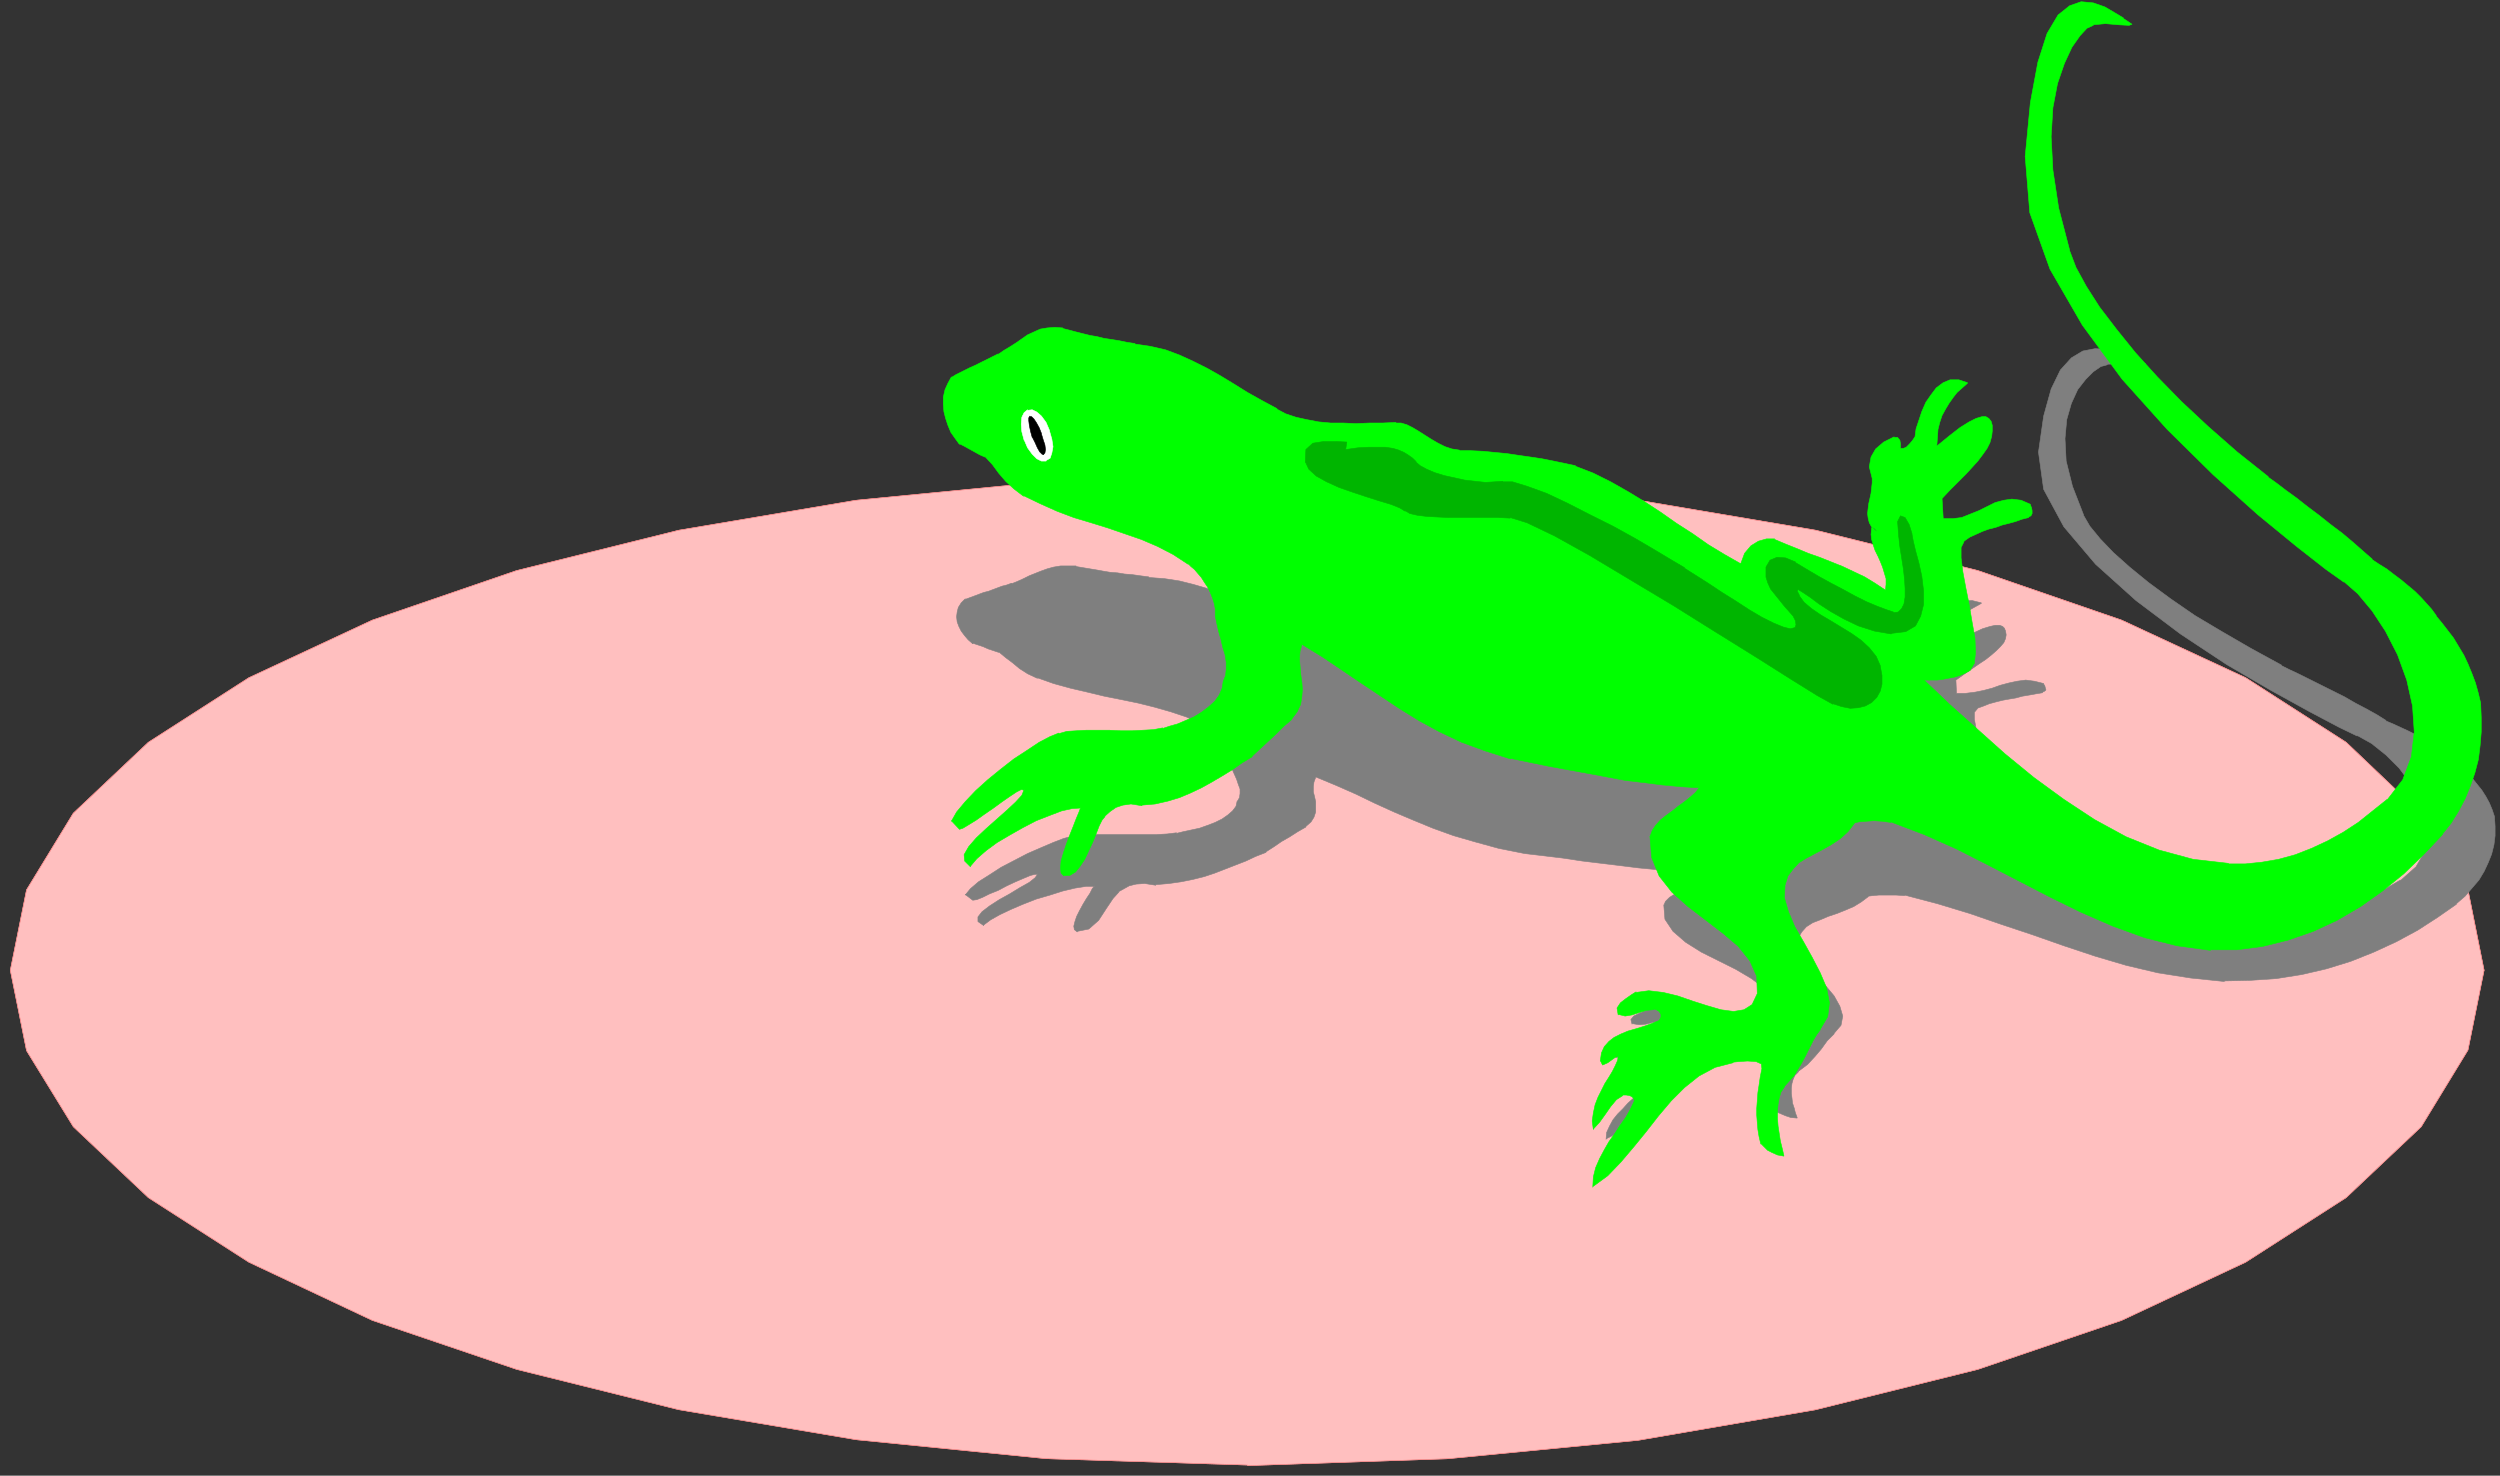 <?xml version="1.0" encoding="UTF-8" standalone="no"?>
<svg
   xmlns:dc="http://purl.org/dc/elements/1.1/"
   xmlns:cc="http://creativecommons.org/ns#"
   xmlns:rdf="http://www.w3.org/1999/02/22-rdf-syntax-ns#"
   xmlns:svg="http://www.w3.org/2000/svg"
   xmlns="http://www.w3.org/2000/svg"
   xmlns:sodipodi="http://sodipodi.sourceforge.net/DTD/sodipodi-0.dtd"
   xmlns:inkscape="http://www.inkscape.org/namespaces/inkscape"
   version="1.0"
   width="152.4mm"
   height="89.958mm"
   id="svg19"
   sodipodi:docname="L21205.WMF">
  <rect width="100%" height="100%" fill="#333333" stroke="none"/>
  <sodipodi:namedview
     pagecolor="#ffffff"
     bordercolor="#666666"
     borderopacity="1"
     objecttolerance="10"
     gridtolerance="10"
     guidetolerance="10"
     inkscape:pageopacity="0"
     inkscape:pageshadow="2"
     inkscape:window-width="640"
     inkscape:window-height="480"
     id="namedview21" />
  <defs
     id="defs3">
    <pattern
       id="WMFhbasepattern"
       patternUnits="userSpaceOnUse"
       width="6"
       height="6"
       x="0"
       y="0" />
  </defs>
  <path
     style="fill:#ffbfbf;fill-rule:evenodd;fill-opacity:1;stroke:#ffbfbf;stroke-width:0.133px;stroke-linecap:round;stroke-linejoin:round;stroke-miterlimit:4;stroke-dasharray:none;stroke-opacity:1;"
     d="  M 287.435,337.676   L 333.589,336.083   L 377.482,331.833   L 418.316,324.796   L 455.692,315.501   L 488.812,304.214   L 517.409,290.802   L 540.553,275.93   L 557.844,259.598   L 568.618,241.937   L 572.342,223.48   L 572.342,223.612   L 568.618,205.022   L 557.844,187.494   L 540.553,171.029   L 517.409,156.157   L 488.812,142.878   L 455.692,131.459   L 418.316,122.164   L 377.482,115.259   L 333.589,110.877   L 287.302,109.416   L 287.302,109.549   L 241.014,111.009   L 197.254,115.259   L 156.42,122.164   L 119.044,131.459   L 85.791,142.878   L 57.327,156.157   L 34.184,171.029   L 16.892,187.362   L 6.118,205.022   L 2.394,223.48   L 2.394,223.612   L 6.118,242.07   L 16.892,259.598   L 34.184,275.93   L 57.327,290.802   L 85.791,304.214   L 119.044,315.501   L 156.42,324.796   L 197.254,331.701   L 241.147,336.083   L 287.435,337.543  z "
     id="path5" />
  <path
     style="fill:none;stroke:#ff7f7f;stroke-width:0.133px;stroke-linecap:round;stroke-linejoin:round;stroke-miterlimit:4;stroke-dasharray:none;stroke-opacity:1;"
     d="  M 287.435,337.676   L 333.589,336.083   L 377.482,331.833   L 418.316,324.796   L 455.692,315.501   L 488.812,304.214   L 517.409,290.802   L 540.553,275.93   L 557.844,259.598   L 568.618,241.937   L 572.342,223.48   L 572.342,223.612   L 568.618,205.022   L 557.844,187.494   L 540.553,171.029   L 517.409,156.157   L 488.812,142.878   L 455.692,131.459   L 418.316,122.164   L 377.482,115.259   L 333.589,110.877   L 287.302,109.416   L 287.302,109.549   L 241.014,111.009   L 197.254,115.259   L 156.42,122.164   L 119.044,131.459   L 85.791,142.878   L 57.327,156.157   L 34.184,171.029   L 16.892,187.362   L 6.118,205.022   L 2.394,223.48   L 2.394,223.612   L 6.118,242.07   L 16.892,259.598   L 34.184,275.93   L 57.327,290.802   L 85.791,304.214   L 119.044,315.501   L 156.42,324.796   L 197.254,331.701   L 241.147,336.083   L 287.435,337.543  "
     id="path7" />
  <path
     style="fill:#7f7f7f;fill-rule:evenodd;fill-opacity:1;stroke:#7f7f7f;stroke-width:0.133px;stroke-linecap:round;stroke-linejoin:round;stroke-miterlimit:4;stroke-dasharray:none;stroke-opacity:1;"
     d="  M 450.771,159.742   L 452.899,159.742   L 455.027,159.477   L 457.022,159.078   L 459.018,158.547   L 460.88,157.883   L 462.875,157.352   L 464.737,156.954   L 466.732,156.688   L 468.727,156.954   L 470.855,157.485   L 470.855,157.618   L 471.121,158.016   L 471.254,158.547   L 471.387,158.945   L 471.121,159.211   L 470.589,159.477   L 470.589,159.609   L 468.993,159.875   L 467.53,160.14   L 465.934,160.406   L 464.471,160.804   L 462.875,161.07   L 461.412,161.336   L 459.816,161.734   L 458.352,162.132   L 457.022,162.663   L 455.559,163.195   L 455.559,163.327   L 454.894,164.124   L 454.894,165.718   L 455.293,167.842   L 455.958,170.365   L 456.756,173.021   L 457.554,175.544   L 458.086,178.067   L 458.352,180.324   L 457.953,181.917   L 457.022,182.98   L 457.022,183.113   L 455.825,183.511   L 454.628,183.776   L 453.298,184.042   L 451.968,184.308   L 450.638,184.44   L 449.308,184.44   L 448.244,184.573   L 447.313,184.573   L 446.781,184.573   L 446.648,184.573   L 446.648,184.706   L 452.5,188.291   L 458.752,192.142   L 465.136,195.86   L 471.786,199.578   L 478.57,202.898   L 485.62,205.952   L 492.935,208.608   L 500.517,210.599   L 508.364,212.06   L 516.478,212.724   L 516.478,212.857   L 520.335,212.857   L 524.192,212.591   L 528.05,212.06   L 531.907,211.396   L 535.631,210.334   L 539.356,209.271   L 542.947,207.944   L 546.405,206.35   L 549.863,204.624   L 553.056,202.765   L 553.056,202.898   L 556.647,199.711   L 558.642,196.258   L 559.44,192.408   L 559.041,188.424   L 557.578,184.44   L 555.45,180.59   L 552.79,177.004   L 549.73,173.95   L 546.405,171.295   L 543.08,169.436   L 543.08,169.568   L 538.957,167.577   L 532.173,163.991   L 523.261,159.078   L 513.02,153.103   L 502.379,146.065   L 492.137,138.363   L 482.826,129.998   L 475.511,121.367   L 470.855,112.736   L 469.658,104.105   L 469.658,104.237   L 470.855,95.872   L 472.585,89.631   L 474.713,85.249   L 477.24,82.46   L 479.9,80.867   L 482.693,80.336   L 485.354,80.469   L 488.014,81.133   L 490.408,81.929   L 492.403,82.859   L 492.403,82.992   L 494.265,83.788   L 493.6,84.054   L 491.339,83.921   L 488.28,83.788   L 485.487,83.921   L 485.487,84.054   L 484.023,84.452   L 482.294,85.647   L 480.565,87.373   L 478.703,89.764   L 477.24,92.951   L 476.176,96.669   L 475.777,101.05   L 476.043,106.229   L 477.506,112.072   L 480.033,118.578   L 480.033,118.711   L 481.496,121.234   L 483.89,124.155   L 486.95,127.342   L 490.674,130.662   L 495.063,134.247   L 500.118,137.965   L 505.704,141.816   L 511.956,145.534   L 518.606,149.385   L 525.656,153.236   L 525.656,153.368   L 527.518,154.298   L 529.779,155.36   L 532.173,156.555   L 534.833,157.883   L 537.493,159.211   L 540.154,160.539   L 542.681,161.999   L 545.208,163.327   L 547.602,164.655   L 549.73,165.983   L 549.73,166.116   L 551.326,166.78   L 553.056,167.577   L 554.785,168.373   L 556.381,169.17   L 557.977,170.099   L 559.44,170.896   L 560.903,171.826   L 562.233,172.755   L 563.43,173.685   L 564.361,174.614   L 564.361,174.747   L 565.692,175.809   L 567.155,176.872   L 568.352,178.067   L 569.682,179.395   L 570.746,180.722   L 571.81,182.05   L 572.741,183.511   L 573.539,184.972   L 574.204,186.565   L 574.736,188.158   L 574.736,188.291   L 574.869,190.416   L 574.869,192.54   L 574.603,194.665   L 574.071,196.79   L 573.273,198.781   L 572.342,200.773   L 571.145,202.765   L 569.549,204.624   L 567.953,206.483   L 565.958,208.209   L 565.958,208.342   L 561.568,211.396   L 557.046,214.317   L 552.125,216.973   L 546.937,219.363   L 541.617,221.488   L 536.03,223.214   L 530.311,224.542   L 524.458,225.471   L 518.473,225.87   L 512.488,226.003   L 512.488,226.135   L 504.773,225.339   L 497.191,224.144   L 489.876,222.417   L 482.693,220.293   L 475.511,217.903   L 468.328,215.38   L 461.146,212.989   L 453.83,210.467   L 446.382,208.209   L 438.8,206.217   L 438.8,206.35   L 436.805,206.217   L 434.943,206.217   L 432.948,206.217   L 431.484,206.35   L 430.42,206.483   L 430.42,206.616   L 428.824,207.811   L 427.095,208.873   L 425.233,209.67   L 423.238,210.467   L 421.243,211.13   L 419.381,211.927   L 417.651,212.591   L 416.188,213.521   L 415.124,214.716   L 414.326,216.044   L 414.326,216.176   L 414.193,218.035   L 415.124,220.16   L 416.587,222.417   L 418.582,224.807   L 420.578,227.065   L 422.573,229.455   L 423.903,231.845   L 424.568,234.103   L 424.169,236.227   L 422.573,238.086   L 422.573,238.219   L 420.977,239.812   L 419.647,241.671   L 418.183,243.398   L 416.454,245.257   L 414.326,246.85   L 414.326,246.983   L 413.528,247.78   L 413.129,248.709   L 412.863,249.639   L 412.73,250.701   L 412.73,251.896   L 412.863,252.958   L 412.996,254.153   L 413.395,255.348   L 413.661,256.411   L 414.06,257.473   L 414.06,257.606   L 412.597,257.473   L 411.4,257.075   L 410.469,256.676   L 409.538,256.278   L 408.74,255.747   L 408.74,255.88   L 408.341,254.684   L 408.075,253.622   L 407.942,252.56   L 407.942,251.365   L 407.942,250.302   L 407.942,249.107   L 408.075,247.912   L 408.341,246.717   L 408.607,245.522   L 409.006,244.194   L 409.006,244.327   L 409.006,243.398   L 407.676,243.132   L 405.681,243.132   L 403.818,243.132   L 402.488,243.265   L 402.488,243.398   L 398.232,244.062   L 394.641,245.389   L 391.315,247.116   L 388.123,249.24   L 385.33,251.498   L 382.404,253.888   L 379.611,256.278   L 376.684,258.535   L 373.492,260.66   L 370.034,262.386   L 370.034,262.519   L 370.167,260.925   L 370.832,259.465   L 371.63,258.004   L 372.694,256.676   L 373.891,255.481   L 375.088,254.153   L 376.418,252.958   L 377.615,251.763   L 378.679,250.435   L 379.611,249.24   L 379.611,249.373   L 379.478,248.842   L 379.079,248.576   L 378.546,248.311   L 377.881,248.311   L 377.083,248.311   L 377.083,248.443   L 375.487,248.975   L 374.29,250.037   L 373.093,251.232   L 371.763,252.427   L 370.3,253.489   L 370.3,253.622   L 370.034,252.294   L 370.167,250.966   L 370.699,249.771   L 371.231,248.709   L 372.029,247.514   L 372.96,246.584   L 373.758,245.522   L 374.556,244.593   L 375.354,243.796   L 375.886,242.999   L 375.886,243.132   L 375.886,242.202   L 374.955,242.601   L 373.625,243.265   L 372.428,243.663   L 371.896,242.866   L 371.896,242.999   L 372.029,241.671   L 372.827,240.742   L 373.758,239.945   L 375.088,239.414   L 376.551,238.883   L 378.28,238.484   L 380.01,238.086   L 381.872,237.688   L 383.601,237.289   L 385.33,236.891   L 385.33,237.024   L 385.729,236.36   L 385.862,235.829   L 385.463,235.43   L 384.798,235.165   L 384,235.032   L 384,235.165   L 382.404,235.298   L 380.808,235.563   L 379.212,235.962   L 377.615,236.094   L 376.019,235.829   L 376.019,235.962   L 375.753,234.899   L 376.418,234.103   L 377.748,233.439   L 378.946,232.907   L 380.143,232.376   L 380.143,232.509   L 383.069,232.244   L 386.261,232.509   L 389.719,233.04   L 393.178,233.837   L 396.503,234.501   L 399.695,235.165   L 402.488,235.43   L 404.882,235.165   L 406.745,234.368   L 407.942,232.642   L 407.942,232.775   L 407.809,229.986   L 406.346,227.596   L 403.552,225.471   L 399.961,223.347   L 395.971,221.355   L 391.98,219.363   L 388.389,217.106   L 385.463,214.583   L 383.601,211.794   L 383.335,208.475   L 383.335,208.608   L 383.734,207.678   L 384.665,206.749   L 385.729,206.085   L 387.059,205.288   L 388.389,204.624   L 389.852,203.827   L 391.315,203.163   L 392.646,202.499   L 393.843,201.835   L 394.774,201.039   L 394.774,201.171   L 390.384,200.906   L 386.128,200.64   L 381.872,200.375   L 377.615,199.976   L 373.359,199.445   L 368.97,198.914   L 364.58,198.383   L 360.191,197.719   L 355.802,197.188   L 351.279,196.657   L 351.279,196.657   L 345.294,195.462   L 339.974,194.001   L 334.919,192.54   L 330.131,190.814   L 325.608,188.955   L 321.219,187.096   L 316.83,185.104   L 312.441,182.98   L 307.918,180.988   L 303.13,178.996   L 303.13,179.129   L 302.731,180.191   L 302.598,181.254   L 302.598,182.449   L 302.864,183.511   L 303.13,184.706   L 303.13,185.901   L 303.13,187.096   L 302.731,188.291   L 302.066,189.353   L 300.869,190.416   L 300.869,190.549   L 299.007,191.611   L 297.144,192.806   L 295.282,193.868   L 293.553,195.063   L 291.691,196.258   L 291.691,196.391   L 289.297,197.321   L 287.036,198.383   L 284.641,199.312   L 282.247,200.242   L 279.853,201.171   L 277.459,201.968   L 274.799,202.632   L 272.138,203.163   L 269.345,203.562   L 266.286,203.827   L 266.286,203.96   L 263.759,203.562   L 261.764,203.694   L 260.168,204.093   L 258.97,204.757   L 257.773,205.421   L 257.773,205.553   L 256.443,207.014   L 254.847,209.404   L 253.118,212.06   L 250.857,214.052   L 248.197,214.583   L 248.197,214.716   L 247.532,214.185   L 247.399,213.388   L 247.665,212.326   L 248.064,211.13   L 248.729,209.803   L 249.527,208.342   L 250.325,207.014   L 251.123,205.819   L 251.655,204.757   L 252.187,204.093   L 252.187,204.226   L 250.192,204.226   L 247.665,204.624   L 244.871,205.288   L 241.945,206.217   L 238.753,207.147   L 235.694,208.342   L 232.901,209.537   L 230.373,210.732   L 228.245,211.927   L 226.649,213.122   L 226.649,213.255   L 225.319,212.326   L 225.319,211.263   L 226.25,210.068   L 227.979,208.74   L 230.24,207.28   L 232.635,205.952   L 235.029,204.491   L 237.157,203.296   L 238.487,202.234   L 239.152,201.304   L 239.152,201.437   L 238.487,201.437   L 237.423,201.703   L 235.827,202.367   L 233.965,203.163   L 231.969,204.093   L 229.974,205.155   L 227.979,205.952   L 226.383,206.749   L 225.053,207.28   L 224.122,207.412   L 222.393,206.085   L 222.393,206.217   L 223.59,204.757   L 225.452,203.163   L 227.979,201.57   L 230.639,199.844   L 233.699,198.25   L 236.758,196.657   L 239.817,195.329   L 242.61,194.134   L 245.004,193.204   L 247,192.673   L 247,192.806   L 248.862,192.408   L 250.99,192.275   L 253.384,192.275   L 256.044,192.275   L 258.704,192.275   L 261.365,192.275   L 264.025,192.275   L 266.552,192.275   L 268.946,192.142   L 271.074,191.876   L 271.074,192.009   L 272.671,191.611   L 274.533,191.213   L 276.395,190.814   L 278.257,190.15   L 279.986,189.486   L 281.582,188.69   L 282.912,187.76   L 283.976,186.831   L 284.774,185.768   L 285.04,184.573   L 285.04,184.706   L 285.572,183.776   L 285.705,182.847   L 285.705,181.785   L 285.306,180.722   L 284.907,179.527   L 284.375,178.332   L 283.843,177.137   L 283.444,175.942   L 283.178,174.747   L 283.045,173.552   L 283.045,173.685   L 282.38,171.958   L 281.316,170.232   L 279.853,168.772   L 278.257,167.577   L 276.794,166.647   L 276.794,166.78   L 273.336,165.186   L 269.744,163.991   L 266.02,162.929   L 262.296,161.999   L 258.438,161.203   L 254.448,160.406   L 250.591,159.477   L 246.601,158.547   L 242.743,157.485   L 239.019,156.157   L 239.019,156.29   L 236.758,155.227   L 234.896,154.032   L 233.3,152.704   L 231.703,151.509   L 230.107,150.181   L 230.107,150.314   L 228.91,149.916   L 227.713,149.518   L 226.516,148.986   L 225.319,148.588   L 224.122,148.19   L 224.122,148.322   L 223.058,147.393   L 222.26,146.463   L 221.462,145.401   L 220.93,144.339   L 220.531,143.277   L 220.398,142.082   L 220.531,141.019   L 220.797,139.957   L 221.462,138.895   L 222.393,137.965   L 222.393,138.098   L 223.457,137.7   L 224.521,137.301   L 225.585,136.903   L 226.649,136.504   L 227.713,136.239   L 228.777,135.841   L 229.841,135.442   L 230.905,135.044   L 231.969,134.778   L 233.034,134.38   L 233.034,134.513   L 234.364,133.982   L 235.827,133.318   L 237.157,132.654   L 238.487,132.123   L 239.817,131.591   L 241.28,131.06   L 242.743,130.662   L 244.339,130.396   L 246.069,130.396   L 247.931,130.396   L 247.931,130.529   L 249.527,130.795   L 251.123,131.06   L 252.719,131.326   L 254.182,131.591   L 255.778,131.857   L 257.507,131.99   L 259.103,132.255   L 260.833,132.388   L 262.695,132.654   L 264.69,132.919   L 264.69,133.052   L 268.281,133.318   L 271.739,133.849   L 274.932,134.645   L 278.124,135.575   L 281.183,136.637   L 284.242,137.832   L 287.302,139.027   L 290.494,140.355   L 293.819,141.55   L 297.277,142.745   L 297.277,142.878   L 299.273,143.542   L 301.667,144.073   L 304.194,144.472   L 306.854,144.87   L 309.647,145.003   L 312.574,145.136   L 315.5,145.136   L 318.559,145.136   L 321.618,145.003   L 324.677,145.003   L 324.677,145.136   L 325.875,145.136   L 327.205,145.268   L 328.535,145.8   L 329.998,146.331   L 331.328,146.862   L 332.924,147.526   L 334.387,148.19   L 335.983,148.721   L 337.712,148.986   L 339.442,149.119   L 339.442,149.252   L 342.102,149.252   L 344.762,149.385   L 347.555,149.518   L 350.215,149.783   L 353.009,149.916   L 355.669,150.181   L 358.329,150.58   L 360.989,150.845   L 363.516,151.244   L 366.044,151.642   L 366.044,151.775   L 370.167,152.837   L 374.157,154.165   L 378.147,155.626   L 382.005,157.086   L 385.729,158.813   L 389.453,160.406   L 393.045,162.132   L 396.769,163.726   L 400.36,165.186   L 404.084,166.647   L 404.084,166.78   L 405.015,165.054   L 406.479,163.991   L 408.208,163.195   L 410.07,162.929   L 411.932,162.796   L 411.932,162.929   L 414.459,163.593   L 417.119,164.39   L 419.78,165.054   L 422.44,165.718   L 424.967,166.381   L 427.627,167.045   L 430.154,167.842   L 432.682,168.772   L 435.209,169.701   L 437.603,170.763   L 437.603,170.896   L 437.603,168.904   L 436.938,167.178   L 435.741,165.452   L 434.677,163.858   L 434.145,162.132   L 434.145,162.265   L 434.278,161.203   L 434.81,161.07   L 435.342,161.468   L 435.342,161.601   L 434.544,161.07   L 434.544,161.203   L 433.613,159.742   L 433.48,158.149   L 433.879,156.688   L 434.411,155.095   L 434.411,153.368   L 434.411,153.501   L 433.879,151.775   L 434.145,150.314   L 435.342,148.986   L 437.071,147.924   L 439.465,147.127   L 439.465,147.26   L 440.263,147.26   L 440.795,147.659   L 440.928,148.19   L 440.928,148.721   L 440.928,148.854   L 440.928,148.986   L 441.593,148.986   L 442.391,148.721   L 443.056,148.322   L 443.721,147.659   L 444.253,147.26   L 444.253,147.393   L 444.519,146.065   L 445.185,144.737   L 445.85,143.277   L 446.914,141.949   L 447.978,140.754   L 449.308,139.691   L 450.771,138.895   L 452.5,138.496   L 454.362,138.363   L 456.49,138.895   L 456.49,139.027   L 454.096,140.355   L 452.101,142.082   L 450.638,143.941   L 449.707,146.065   L 449.441,148.588   L 449.441,148.721   L 452.367,146.995   L 454.761,145.8   L 456.756,144.87   L 458.486,144.339   L 459.683,144.073   L 460.747,144.073   L 461.412,144.339   L 461.811,144.737   L 462.077,145.401   L 462.21,146.198   L 462.21,146.331   L 462.077,147.127   L 461.678,148.057   L 460.88,148.986   L 459.949,149.916   L 458.885,150.845   L 457.554,151.908   L 455.958,152.97   L 454.229,154.165   L 452.5,155.36   L 450.638,156.688   L 450.771,159.609  z "
     id="path9" />
  <path
     style="fill:#00ff00;fill-rule:evenodd;fill-opacity:1;stroke:#00ff00;stroke-width:0.133px;stroke-linecap:round;stroke-linejoin:round;stroke-miterlimit:4;stroke-dasharray:none;stroke-opacity:1;"
     d="  M 447.712,119.508   L 449.84,119.508   L 451.968,119.242   L 453.963,118.446   L 455.958,117.649   L 457.82,116.719   L 459.683,115.79   L 461.678,115.259   L 463.54,114.993   L 465.668,115.259   L 467.796,116.188   L 467.796,116.321   L 468.062,116.985   L 468.195,117.649   L 468.195,118.313   L 467.929,118.844   L 467.397,119.109   L 467.397,119.242   L 465.801,119.641   L 464.338,120.172   L 462.875,120.57   L 461.279,120.968   L 459.816,121.5   L 458.219,121.898   L 456.756,122.429   L 455.293,123.093   L 453.83,123.757   L 452.5,124.686   L 452.5,124.819   L 451.835,126.147   L 451.835,128.537   L 452.234,131.724   L 452.899,135.309   L 453.697,139.293   L 454.362,143.277   L 455.027,146.995   L 455.16,150.314   L 454.894,152.837   L 453.963,154.298   L 453.963,154.431   L 452.766,155.095   L 451.569,155.626   L 450.239,156.024   L 448.776,156.29   L 447.446,156.555   L 446.249,156.688   L 445.051,156.688   L 444.253,156.688   L 443.721,156.688   L 443.455,156.688   L 443.455,156.821   L 449.308,162.398   L 455.559,167.975   L 461.944,173.685   L 468.594,179.129   L 475.511,184.175   L 482.56,188.822   L 489.876,192.806   L 497.457,195.86   L 505.305,197.985   L 513.419,198.914   L 513.419,199.047   L 517.276,199.047   L 521.133,198.649   L 524.99,197.985   L 528.848,196.922   L 532.572,195.462   L 536.296,193.735   L 539.888,191.744   L 543.346,189.486   L 546.671,186.831   L 549.996,184.175   L 549.996,184.308   L 553.588,179.66   L 555.583,174.349   L 556.248,168.639   L 555.849,162.663   L 554.519,156.688   L 552.391,150.845   L 549.597,145.401   L 546.538,140.754   L 543.213,136.77   L 540.021,133.982   L 540.021,134.114   L 535.897,131.193   L 529.114,125.882   L 520.202,118.578   L 509.96,109.416   L 499.32,98.926   L 488.945,87.373   L 479.767,74.892   L 472.319,62.011   L 467.663,48.998   L 466.599,35.985   L 466.599,36.118   L 467.796,23.636   L 469.525,14.341   L 471.653,7.702   L 474.181,3.452   L 476.841,1.328   L 479.501,0.398   L 482.294,0.664   L 484.954,1.593   L 487.216,2.921   L 489.211,4.116   L 489.211,4.249   L 491.206,5.577   L 490.541,5.843   L 488.147,5.71   L 485.087,5.444   L 482.294,5.71   L 482.294,5.843   L 480.831,6.507   L 479.235,8.233   L 477.373,10.888   L 475.644,14.607   L 474.048,19.254   L 472.984,24.831   L 472.585,31.47   L 472.984,39.172   L 474.314,47.936   L 476.841,57.629   L 476.841,57.762   L 478.304,61.613   L 480.698,65.995   L 483.757,70.775   L 487.615,75.821   L 492.004,81.265   L 497.058,86.842   L 502.645,92.552   L 508.763,98.262   L 515.414,104.105   L 522.596,109.814   L 522.596,109.947   L 524.458,111.275   L 526.72,113.001   L 529.114,114.728   L 531.641,116.719   L 534.301,118.711   L 536.961,120.836   L 539.622,122.827   L 542.149,124.952   L 544.41,126.944   L 546.538,128.803   L 546.538,128.936   L 548.134,129.998   L 549.863,131.06   L 551.592,132.388   L 553.189,133.583   L 554.785,134.911   L 556.381,136.239   L 557.844,137.7   L 559.041,139.027   L 560.238,140.355   L 561.302,141.816   L 561.302,141.949   L 562.632,143.542   L 563.962,145.268   L 565.293,146.995   L 566.49,148.986   L 567.687,150.978   L 568.618,152.97   L 569.549,155.227   L 570.347,157.352   L 571.012,159.742   L 571.544,161.999   L 571.544,162.132   L 571.677,165.319   L 571.677,168.639   L 571.411,171.826   L 571.012,175.013   L 570.214,178.067   L 569.15,181.121   L 567.953,184.042   L 566.49,186.831   L 564.76,189.619   L 562.765,192.142   L 562.765,192.275   L 558.376,196.922   L 553.854,201.304   L 548.932,205.288   L 543.878,208.873   L 538.425,212.06   L 532.971,214.583   L 527.252,216.575   L 521.399,218.035   L 515.414,218.832   L 509.295,218.832   L 509.295,218.965   L 501.581,217.903   L 494.132,216.044   L 486.817,213.388   L 479.501,210.201   L 472.452,206.749   L 465.269,203.03   L 458.086,199.312   L 450.771,195.594   L 443.322,192.275   L 435.608,189.353   L 435.608,189.486   L 433.746,189.221   L 431.75,189.088   L 429.888,189.221   L 428.292,189.353   L 427.228,189.619   L 427.228,189.752   L 425.765,191.611   L 424.036,193.204   L 422.041,194.532   L 420.179,195.594   L 418.183,196.657   L 416.188,197.719   L 414.459,198.781   L 413.129,200.242   L 411.932,201.835   L 411.267,203.96   L 411.267,204.093   L 411.134,206.881   L 412.065,210.068   L 413.528,213.521   L 415.523,216.973   L 417.518,220.558   L 419.381,224.144   L 420.844,227.596   L 421.509,231.048   L 421.11,234.235   L 419.381,237.157   L 419.381,237.289   L 418.582,238.352   L 417.784,239.68   L 417.119,241.007   L 416.454,242.335   L 415.789,243.663   L 414.991,245.124   L 414.193,246.452   L 413.395,247.78   L 412.331,248.975   L 411.134,250.302   L 411.134,250.435   L 410.336,251.63   L 409.937,252.958   L 409.671,254.419   L 409.538,256.012   L 409.538,257.739   L 409.671,259.465   L 409.937,261.191   L 410.203,262.917   L 410.602,264.511   L 411.001,266.237   L 411.001,266.37   L 409.538,266.104   L 408.341,265.573   L 407.277,265.042   L 406.479,264.245   L 405.681,263.448   L 405.681,263.581   L 405.281,261.855   L 405.015,260.261   L 404.882,258.668   L 404.749,256.942   L 404.749,255.348   L 404.882,253.622   L 405.015,251.763   L 405.281,250.037   L 405.548,248.178   L 405.947,246.186   L 405.947,246.319   L 405.814,245.124   L 404.616,244.593   L 402.621,244.46   L 400.626,244.593   L 399.296,244.725   L 399.296,244.858   L 395.173,245.921   L 391.448,247.912   L 388.123,250.568   L 385.064,253.622   L 382.138,257.075   L 379.345,260.66   L 376.418,264.245   L 373.492,267.697   L 370.433,270.884   L 366.975,273.407   L 366.975,273.54   L 367.108,271.15   L 367.64,269.025   L 368.571,266.901   L 369.635,264.909   L 370.699,263.05   L 372.029,261.191   L 373.226,259.332   L 374.556,257.473   L 375.62,255.614   L 376.551,253.622   L 376.551,253.755   L 376.418,253.091   L 376.019,252.693   L 375.487,252.427   L 374.689,252.294   L 373.891,252.294   L 373.891,252.427   L 372.428,253.357   L 371.098,254.95   L 369.901,256.676   L 368.571,258.535   L 367.108,260.129   L 367.108,260.261   L 366.842,258.27   L 367.108,256.411   L 367.507,254.552   L 368.172,252.825   L 368.97,251.232   L 369.768,249.639   L 370.699,248.178   L 371.497,246.85   L 372.162,245.522   L 372.694,244.327   L 372.694,244.46   L 372.827,243.265   L 371.896,243.796   L 370.433,244.858   L 369.236,245.389   L 368.704,244.327   L 368.704,244.46   L 368.97,242.601   L 369.635,241.14   L 370.699,239.945   L 371.896,239.016   L 373.492,238.219   L 375.088,237.555   L 376.95,237.024   L 378.679,236.493   L 380.542,235.829   L 382.138,235.165   L 382.138,235.298   L 382.67,234.368   L 382.67,233.704   L 382.271,233.04   L 381.606,232.642   L 380.941,232.509   L 380.941,232.642   L 379.345,232.775   L 377.615,233.306   L 376.019,233.837   L 374.423,234.103   L 372.827,233.704   L 372.827,233.837   L 372.561,232.244   L 373.359,231.048   L 374.556,230.119   L 375.886,229.189   L 376.95,228.525   L 376.95,228.658   L 379.877,228.26   L 383.202,228.658   L 386.527,229.455   L 389.985,230.65   L 393.311,231.712   L 396.503,232.642   L 399.429,233.04   L 401.823,232.642   L 403.685,231.447   L 404.882,228.924   L 404.882,229.057   L 404.749,224.94   L 403.153,221.355   L 400.493,218.035   L 396.902,214.981   L 392.912,211.927   L 388.921,208.873   L 385.197,205.553   L 382.271,201.835   L 380.542,197.586   L 380.143,192.673   L 380.143,192.806   L 380.675,191.345   L 381.473,190.15   L 382.537,188.955   L 383.867,187.893   L 385.33,186.831   L 386.66,185.768   L 388.123,184.706   L 389.453,183.644   L 390.65,182.581   L 391.581,181.386   L 391.581,181.519   L 387.325,181.254   L 383.069,180.855   L 378.812,180.324   L 374.423,179.793   L 370.167,178.996   L 365.911,178.199   L 361.521,177.403   L 357.132,176.606   L 352.61,175.676   L 348.087,174.747   L 348.087,174.88   L 342.235,173.021   L 336.781,171.029   L 331.727,168.639   L 327.072,166.116   L 322.549,163.327   L 318.16,160.406   L 313.771,157.485   L 309.248,154.431   L 304.726,151.377   L 299.938,148.455   L 299.938,148.588   L 299.539,150.049   L 299.406,151.775   L 299.539,153.501   L 299.672,155.227   L 299.938,157.086   L 300.071,158.813   L 299.938,160.539   L 299.672,162.265   L 298.873,163.991   L 297.676,165.585   L 297.676,165.718   L 295.814,167.311   L 294.085,169.037   L 292.223,170.763   L 290.361,172.49   L 288.499,174.216   L 288.499,174.349   L 286.105,175.809   L 283.843,177.403   L 281.449,178.863   L 279.188,180.191   L 276.794,181.519   L 274.267,182.714   L 271.739,183.776   L 269.079,184.573   L 266.153,185.237   L 263.094,185.503   L 263.094,185.635   L 260.567,185.237   L 258.704,185.503   L 257.108,186.034   L 255.778,186.963   L 254.581,188.026   L 254.581,188.158   L 253.916,188.955   L 253.251,190.283   L 252.586,192.009   L 251.788,194.001   L 250.857,195.993   L 249.926,197.985   L 248.862,199.578   L 247.798,200.906   L 246.468,201.703   L 245.137,201.703   L 245.137,201.835   L 244.472,201.171   L 244.339,199.976   L 244.472,198.383   L 245.004,196.524   L 245.669,194.532   L 246.468,192.408   L 247.266,190.416   L 247.931,188.69   L 248.596,187.096   L 248.995,186.034   L 248.995,186.167   L 247,186.299   L 244.605,186.831   L 241.812,187.893   L 238.753,189.088   L 235.694,190.681   L 232.635,192.408   L 229.708,194.134   L 227.181,195.993   L 225.053,197.852   L 223.59,199.578   L 223.59,199.711   L 222.26,198.383   L 222.127,196.922   L 223.191,195.063   L 224.92,193.072   L 227.181,190.947   L 229.575,188.822   L 231.969,186.698   L 233.965,184.839   L 235.428,183.245   L 235.96,181.917   L 235.96,182.05   L 235.295,181.917   L 234.231,182.449   L 232.635,183.511   L 230.905,184.706   L 228.91,186.167   L 226.782,187.627   L 224.92,188.955   L 223.191,190.017   L 221.861,190.814   L 221.063,191.08   L 219.2,189.088   L 219.2,189.221   L 220.398,187.096   L 222.393,184.706   L 224.787,182.183   L 227.58,179.66   L 230.506,177.27   L 233.566,174.88   L 236.625,172.888   L 239.418,171.029   L 241.945,169.701   L 243.94,168.904   L 243.94,169.037   L 245.802,168.506   L 247.931,168.373   L 250.325,168.24   L 252.852,168.24   L 255.512,168.24   L 258.305,168.373   L 260.833,168.373   L 263.36,168.24   L 265.754,168.108   L 267.882,167.709   L 267.882,167.842   L 269.478,167.311   L 271.34,166.78   L 273.203,165.983   L 275.065,165.186   L 276.794,164.124   L 278.39,162.929   L 279.853,161.601   L 280.917,160.14   L 281.582,158.547   L 281.848,156.821   L 281.848,156.954   L 282.38,155.626   L 282.513,154.165   L 282.513,152.572   L 282.247,150.845   L 281.715,149.119   L 281.316,147.393   L 280.784,145.534   L 280.385,143.808   L 279.986,141.949   L 279.986,140.09   L 279.986,140.222   L 279.72,138.895   L 279.321,137.7   L 278.789,136.372   L 278.257,135.309   L 277.459,134.114   L 276.794,133.052   L 275.996,132.123   L 275.198,131.193   L 274.4,130.529   L 273.735,129.865   L 273.735,129.998   L 270.276,127.741   L 266.685,125.882   L 262.961,124.288   L 259.103,122.96   L 255.246,121.632   L 251.389,120.437   L 247.399,119.242   L 243.541,117.782   L 239.684,116.055   L 235.827,114.196   L 235.827,114.329   L 233.566,112.603   L 231.703,110.877   L 230.107,109.018   L 228.644,107.026   L 226.915,105.167   L 226.915,105.3   L 225.718,104.769   L 224.521,104.105   L 223.324,103.441   L 222.127,102.777   L 221.063,102.246   L 221.063,102.378   L 219.999,100.918   L 219.067,99.59   L 218.402,97.996   L 217.87,96.403   L 217.471,94.81   L 217.338,93.083   L 217.338,91.49   L 217.737,89.764   L 218.402,88.303   L 219.2,86.842   L 219.2,86.975   L 220.265,86.311   L 221.329,85.78   L 222.393,85.249   L 223.457,84.718   L 224.654,84.187   L 225.718,83.655   L 226.782,83.124   L 227.846,82.593   L 228.91,82.062   L 229.974,81.531   L 229.974,81.664   L 231.304,80.734   L 232.635,79.937   L 234.098,79.008   L 235.428,78.078   L 236.758,77.149   L 238.221,76.485   L 239.684,75.821   L 241.28,75.555   L 243.009,75.423   L 244.871,75.555   L 244.871,75.688   L 246.468,76.087   L 247.931,76.485   L 249.527,76.883   L 251.123,77.282   L 252.719,77.547   L 254.315,77.946   L 256.044,78.211   L 257.773,78.477   L 259.636,78.875   L 261.498,79.141   L 261.498,79.274   L 265.089,79.805   L 268.547,80.601   L 271.739,81.796   L 274.932,83.257   L 278.124,84.851   L 281.183,86.577   L 284.242,88.436   L 287.435,90.428   L 290.76,92.287   L 294.218,94.146   L 294.218,94.278   L 296.213,95.341   L 298.607,96.137   L 301.002,96.669   L 303.795,97.2   L 306.588,97.465   L 309.514,97.465   L 312.441,97.598   L 315.5,97.465   L 318.559,97.465   L 321.618,97.332   L 321.618,97.465   L 322.815,97.465   L 324.145,97.864   L 325.475,98.528   L 326.806,99.324   L 328.269,100.254   L 329.732,101.183   L 331.328,102.113   L 332.924,102.91   L 334.52,103.441   L 336.249,103.706   L 336.249,103.839   L 338.909,103.839   L 341.703,103.972   L 344.363,104.237   L 347.156,104.503   L 349.816,104.901   L 352.61,105.3   L 355.27,105.698   L 357.93,106.229   L 360.457,106.76   L 362.984,107.291   L 362.984,107.424   L 367.108,109.018   L 371.098,111.009   L 375.088,113.267   L 378.812,115.524   L 382.67,118.047   L 386.261,120.57   L 389.985,122.96   L 393.577,125.483   L 397.301,127.741   L 401.025,129.865   L 401.025,129.998   L 401.956,127.475   L 403.419,125.749   L 405.148,124.686   L 407.011,124.155   L 408.873,124.155   L 408.873,124.288   L 411.4,125.35   L 414.06,126.413   L 416.587,127.475   L 419.248,128.405   L 421.908,129.467   L 424.568,130.529   L 427.095,131.724   L 429.622,132.919   L 432.017,134.38   L 434.411,135.973   L 434.411,136.106   L 434.544,134.645   L 434.544,133.318   L 434.145,131.99   L 433.746,130.662   L 433.214,129.334   L 432.682,128.139   L 432.017,126.811   L 431.617,125.616   L 431.218,124.288   L 431.085,123.093   L 431.085,123.226   L 431.218,121.632   L 431.75,121.632   L 432.283,122.164   L 432.283,122.429   L 431.351,121.5   L 431.351,121.632   L 430.686,120.437   L 430.42,119.375   L 430.287,118.313   L 430.42,117.118   L 430.553,116.055   L 430.819,114.86   L 431.085,113.665   L 431.218,112.47   L 431.351,111.275   L 431.351,110.08   L 431.351,110.213   L 430.686,107.557   L 431.085,105.3   L 432.15,103.441   L 434.012,101.847   L 436.406,100.652   L 436.406,100.785   L 437.204,100.785   L 437.736,101.449   L 437.869,102.246   L 437.869,102.91   L 437.869,103.175   L 437.869,103.308   L 438.534,103.308   L 439.199,103.042   L 439.997,102.246   L 440.662,101.449   L 441.194,100.652   L 441.194,100.785   L 441.46,98.793   L 442.125,96.801   L 442.79,94.81   L 443.721,92.685   L 444.918,90.959   L 446.116,89.365   L 447.712,88.17   L 449.308,87.506   L 451.303,87.506   L 453.298,88.17   L 453.298,88.303   L 452.101,89.365   L 450.904,90.428   L 449.973,91.623   L 449.042,92.951   L 448.244,94.278   L 447.446,95.739   L 446.914,97.332   L 446.515,98.926   L 446.382,100.785   L 446.249,102.644   L 446.249,102.777   L 449.175,100.387   L 451.569,98.528   L 453.697,97.2   L 455.293,96.403   L 456.623,96.005   L 457.554,96.005   L 458.219,96.403   L 458.752,97.067   L 459.018,97.996   L 459.018,99.191   L 459.018,99.324   L 458.885,100.519   L 458.486,101.98   L 457.82,103.308   L 456.889,104.636   L 455.692,106.229   L 454.362,107.69   L 452.899,109.283   L 451.17,111.009   L 449.308,112.868   L 447.446,114.86   L 447.712,119.375  z "
     id="path11" />
  <path
     style="fill:#00b500;fill-rule:evenodd;fill-opacity:1;stroke:#00b500;stroke-width:0.133px;stroke-linecap:round;stroke-linejoin:round;stroke-miterlimit:4;stroke-dasharray:none;stroke-opacity:1;"
     d="  M 310.046,103.573   L 312.84,103.175   L 315.234,103.042   L 317.362,103.042   L 319.224,103.042   L 320.953,103.308   L 322.283,103.706   L 323.48,104.237   L 324.544,104.901   L 325.475,105.565   L 326.274,106.362   L 326.274,106.495   L 327.205,107.291   L 328.668,108.088   L 330.53,108.885   L 332.658,109.549   L 335.052,110.08   L 337.446,110.611   L 339.841,110.877   L 342.235,111.142   L 344.363,111.009   L 346.225,110.877   L 346.225,111.009   L 348.486,111.009   L 351.944,112.072   L 356.334,113.665   L 361.122,115.923   L 366.31,118.578   L 371.63,121.234   L 376.684,124.023   L 381.207,126.678   L 385.197,129.068   L 388.123,130.795   L 388.123,130.927   L 390.65,132.521   L 393.577,134.38   L 396.769,136.504   L 399.961,138.496   L 403.02,140.488   L 405.947,142.214   L 408.607,143.542   L 410.868,144.472   L 412.464,144.87   L 413.528,144.604   L 413.528,144.737   L 413.794,143.941   L 413.661,143.011   L 413.129,141.949   L 412.198,140.886   L 411.134,139.691   L 410.07,138.363   L 409.006,137.036   L 407.942,135.708   L 407.277,134.247   L 406.878,132.919   L 406.878,133.052   L 406.878,130.662   L 407.809,129.068   L 409.405,128.405   L 411.4,128.537   L 413.661,129.467   L 413.661,129.6   L 414.991,130.396   L 416.986,131.591   L 419.248,132.919   L 421.908,134.38   L 424.701,135.841   L 427.361,137.301   L 430.021,138.629   L 432.549,139.691   L 434.677,140.488   L 436.273,141.019   L 436.273,141.152   L 437.337,141.019   L 438.135,140.222   L 438.667,139.16   L 438.933,137.567   L 438.933,135.575   L 438.8,133.45   L 438.534,131.06   L 438.135,128.537   L 437.736,126.014   L 437.47,123.624   L 437.47,123.757   L 437.204,120.172   L 437.869,118.844   L 438.933,119.242   L 439.864,120.836   L 440.529,122.96   L 440.529,123.093   L 440.795,124.554   L 441.327,126.811   L 442.125,129.732   L 442.79,132.786   L 443.189,136.106   L 443.189,139.293   L 442.524,141.949   L 441.327,144.206   L 439.066,145.534   L 435.741,145.932   L 435.741,146.065   L 431.883,145.401   L 428.159,144.206   L 424.834,142.613   L 421.775,140.886   L 419.115,139.16   L 416.986,137.567   L 415.39,136.504   L 414.326,135.841   L 414.06,136.106   L 414.592,137.168   L 414.592,137.301   L 415.656,138.762   L 417.385,140.222   L 419.514,141.683   L 421.775,143.011   L 424.169,144.472   L 426.563,145.932   L 428.824,147.526   L 430.686,149.252   L 432.283,151.244   L 433.214,153.368   L 433.214,153.501   L 433.613,155.626   L 433.613,157.618   L 433.214,159.211   L 432.416,160.672   L 431.218,161.867   L 429.755,162.663   L 428.159,163.062   L 426.297,163.195   L 424.302,162.796   L 422.307,162.132   L 422.307,162.265   L 418.716,160.273   L 412.73,156.555   L 404.749,151.509   L 395.572,145.8   L 385.596,139.559   L 375.62,133.583   L 366.31,128.006   L 358.196,123.491   L 351.811,120.437   L 347.954,119.242   L 347.954,119.375   L 345.294,119.242   L 342.501,119.242   L 339.575,119.242   L 336.648,119.242   L 333.855,119.242   L 331.062,119.109   L 328.668,118.977   L 326.54,118.711   L 324.81,118.313   L 323.746,117.649   L 323.746,117.782   L 322.416,116.985   L 320.421,116.188   L 317.761,115.391   L 314.835,114.462   L 311.642,113.4   L 308.583,112.337   L 305.657,111.009   L 303.263,109.682   L 301.534,108.088   L 300.736,106.362   L 300.736,106.495   L 300.869,103.573   L 302.465,102.113   L 304.992,101.714   L 307.785,101.714   L 310.312,101.847  z "
     id="path13" />
  <path
     style="fill:#ffffff;fill-rule:evenodd;fill-opacity:1;stroke:#ffffff;stroke-width:0.133px;stroke-linecap:round;stroke-linejoin:round;stroke-miterlimit:4;stroke-dasharray:none;stroke-opacity:1;"
     d="  M 241.014,106.229   L 239.95,106.229   L 238.886,105.698   L 237.822,104.636   L 236.758,103.175   L 235.96,101.316   L 235.96,101.449   L 235.428,99.457   L 235.295,97.731   L 235.428,96.137   L 235.96,95.075   L 236.758,94.411   L 236.758,94.544   L 237.822,94.411   L 238.886,94.942   L 239.95,95.872   L 241.014,97.332   L 241.812,99.191   L 241.812,99.324   L 242.344,101.183   L 242.61,102.91   L 242.344,104.37   L 241.945,105.565   L 241.014,106.096  z "
     id="path15" />
  <path
     style="fill:#000000;fill-rule:evenodd;fill-opacity:1;stroke:#000000;stroke-width:0.133px;stroke-linecap:round;stroke-linejoin:round;stroke-miterlimit:4;stroke-dasharray:none;stroke-opacity:1;"
     d="  M 240.482,104.769   L 240.083,104.636   L 239.551,104.105   L 239.019,103.175   L 238.487,101.98   L 237.822,100.652   L 237.822,100.785   L 237.423,99.324   L 237.157,97.996   L 237.024,96.934   L 237.024,96.27   L 237.29,95.872   L 237.29,96.005   L 237.689,96.005   L 238.221,96.536   L 238.753,97.332   L 239.418,98.528   L 239.95,99.855   L 239.95,99.988   L 240.349,101.316   L 240.748,102.511   L 240.881,103.573   L 240.748,104.37   L 240.482,104.636  z "
     id="path17" />
</svg>
